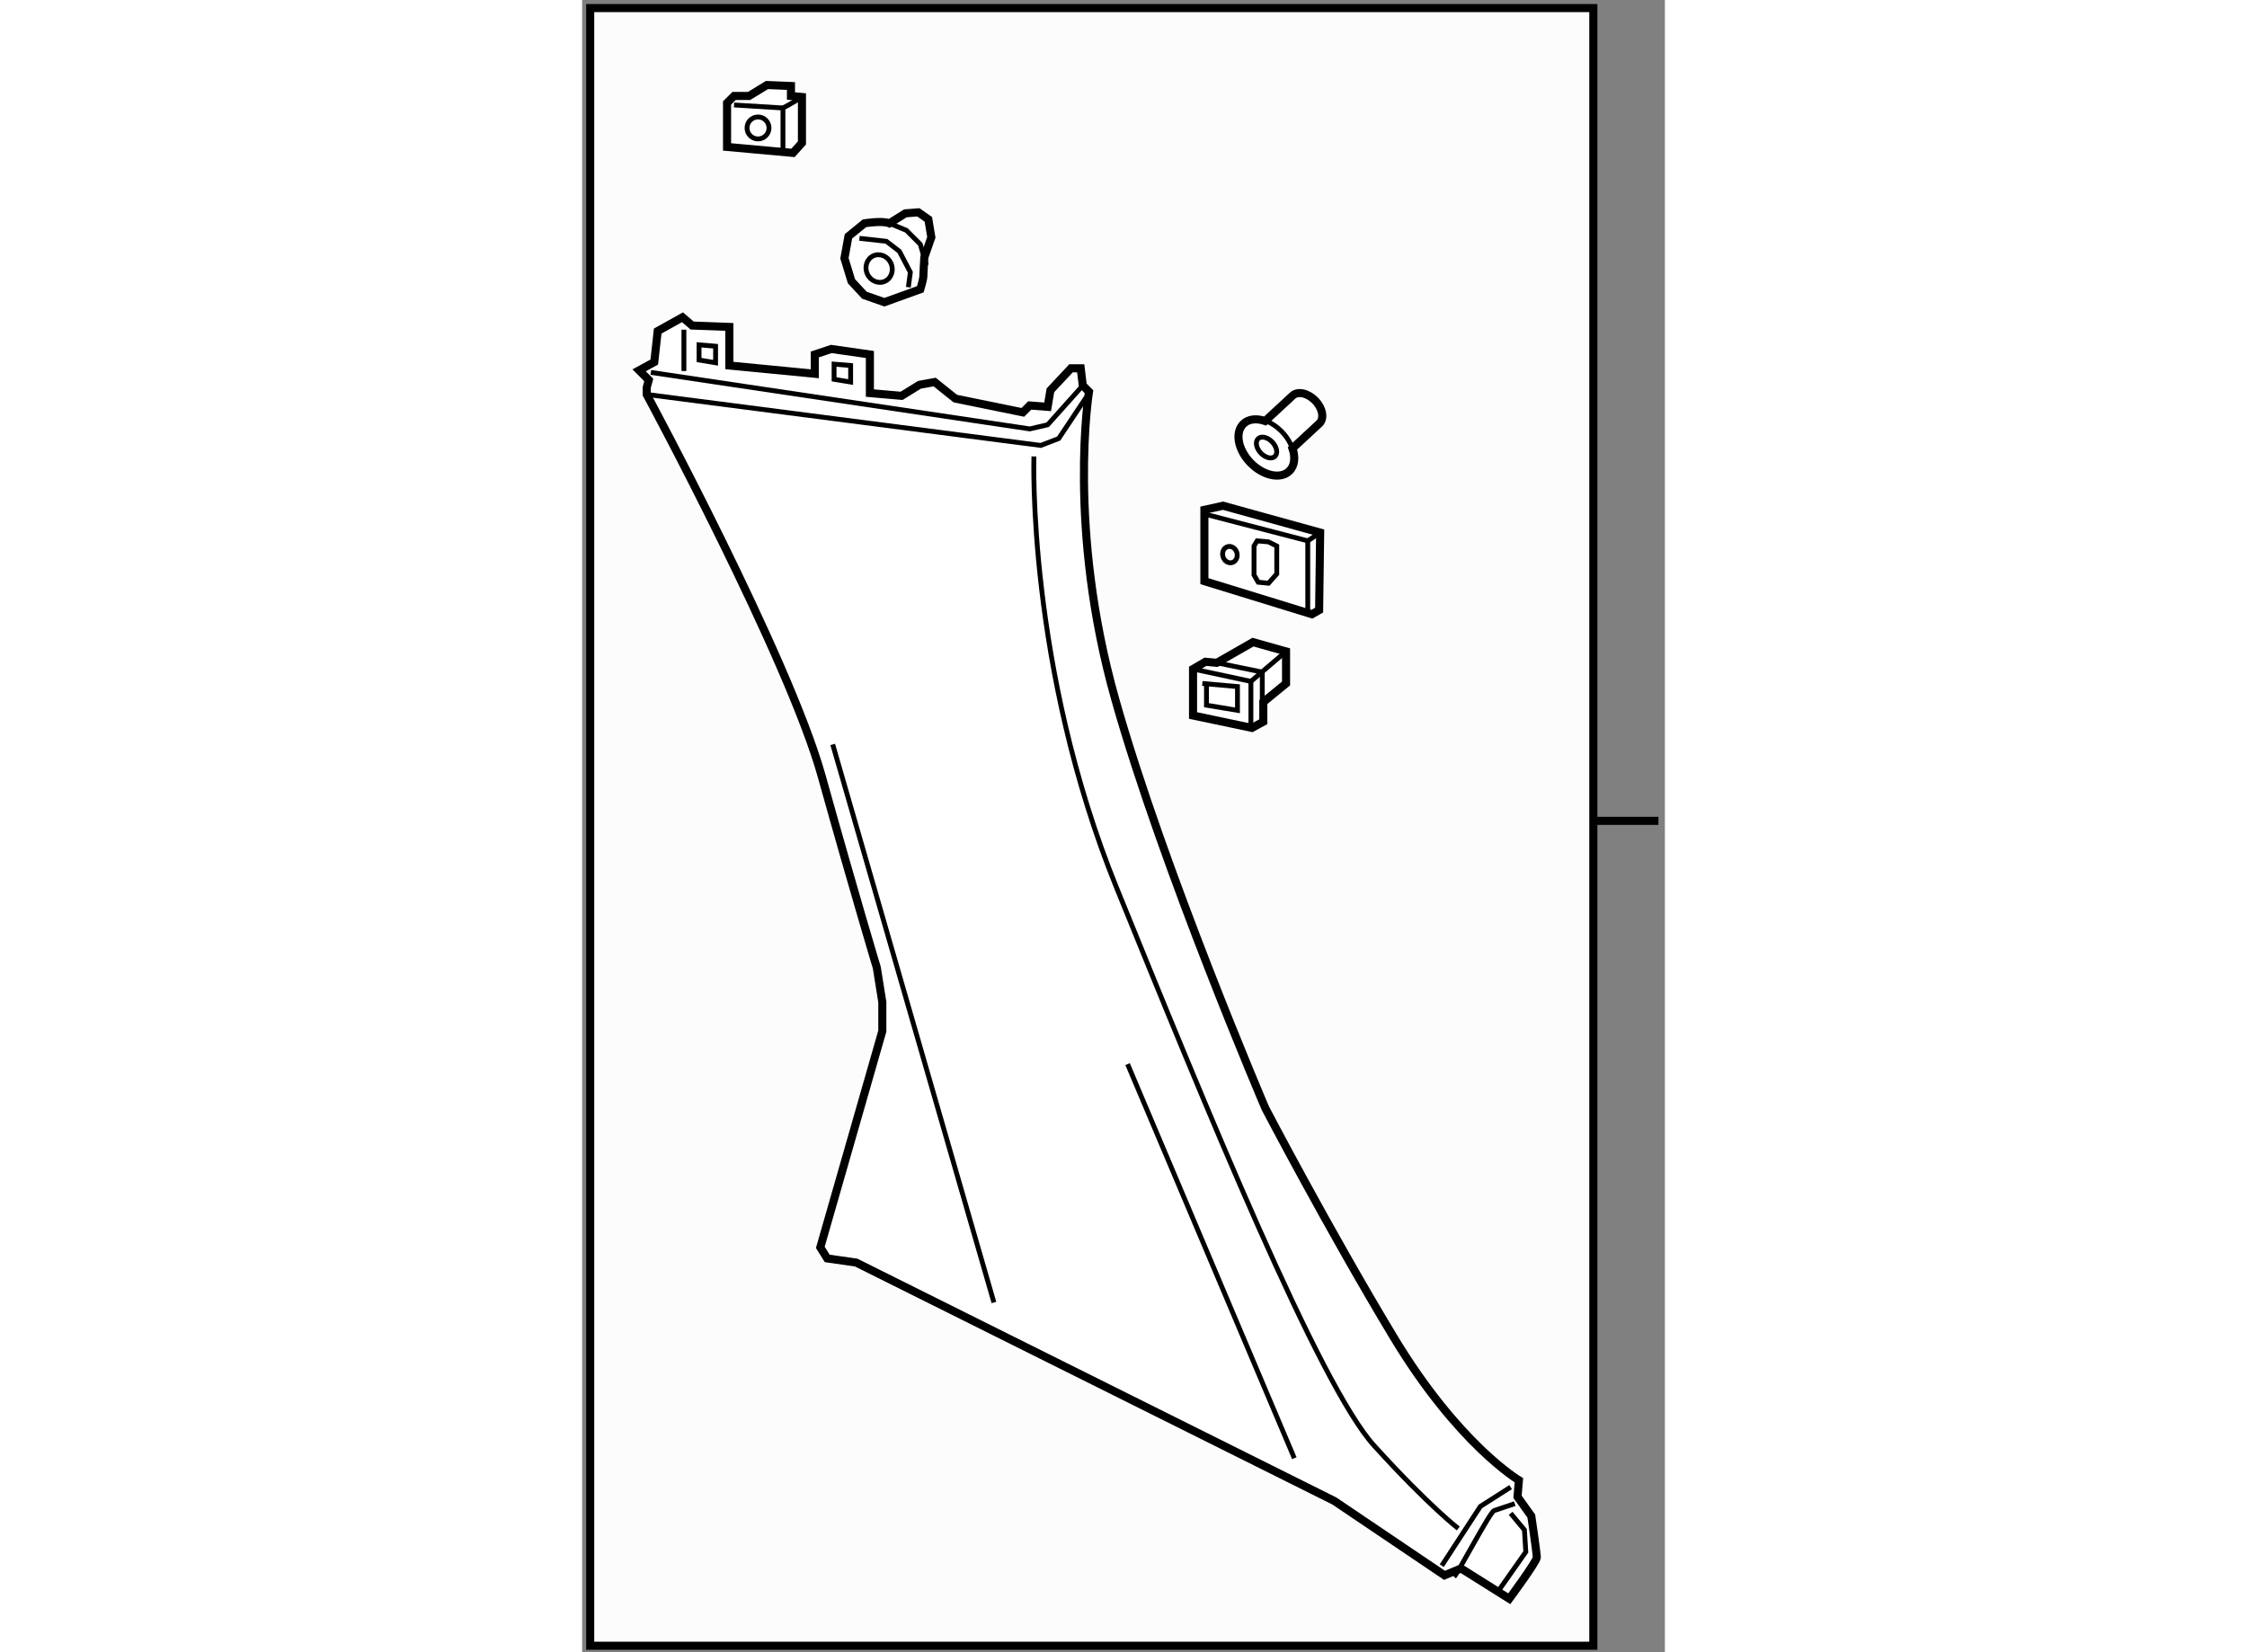 <?xml version="1.0" encoding="utf-8"?>
<!-- Generator: Adobe Illustrator 15.1.0, SVG Export Plug-In . SVG Version: 6.00 Build 0)  -->
<!DOCTYPE svg PUBLIC "-//W3C//DTD SVG 1.1//EN" "http://www.w3.org/Graphics/SVG/1.1/DTD/svg11.dtd">
<svg version="1.1" xmlns="http://www.w3.org/2000/svg" xmlns:xlink="http://www.w3.org/1999/xlink" x="0px" y="0px" width="244.8px"
	 height="180px" viewBox="86.388 74.831 67.012 102.255" enable-background="new 0 0 244.8 180" xml:space="preserve">
	
<rect x="86.388" y="74.831" width="67.012" height="102.255" fill="#808080" stroke="none"/>
	
<g><rect x="86.888" y="75.331" fill="#FCFCFC" stroke="#000000" stroke-width="0.5" width="62.084" height="101.355"></rect><line fill="none" stroke="#000000" stroke-width="0.5" x1="148.972" y1="125.634" x2="153" y2="125.634"></line></g><g><path fill="#FFFFFF" stroke="#000000" stroke-width="0.5" d="M90.854,97.239l-0.938,0.512l0.597,0.597l-0.128,0.47v0.426
			c0,0,8.783,16.289,10.83,23.622c2.047,7.335,3.412,11.854,3.412,11.854l0.341,2.133v1.791l-3.838,13.387l0.427,0.684l1.791,0.256
			l29.591,14.753l6.823,4.605l1.023-0.426l2.984,1.875c0,0,1.705-2.303,1.705-2.559s-0.341-2.559-0.341-2.559l-0.853-1.193
			l0.085-1.023c0,0-3.752-2.217-7.76-8.868c-4.009-6.651-7.932-14.157-7.932-14.157s-6.311-14.754-9.295-25.327
			c-2.985-10.576-1.62-19.018-1.62-19.018l-0.384-0.384l-0.128-1.066h-0.598l-1.278,1.364l-0.171,1.023l-1.108-0.085l-0.427,0.427
			l-4.179-0.854l-1.279-1.023l-0.938,0.171l-1.109,0.683l-1.961-0.171v-2.388l-2.388-0.342l-1.023,0.342v1.193l-5.287-0.512v-2.387
			l-2.303-0.086l-0.597-0.512l-1.535,0.854L90.854,97.239z"></path><polyline fill="none" stroke="#000000" stroke-width="0.3" points="90.385,99.243 114.774,102.398 115.883,101.973 
			117.589,99.414 		"></polyline><polyline fill="none" stroke="#000000" stroke-width="0.3" points="90.641,97.879 114.093,101.376 115.201,101.12 117.376,98.689 
					"></polyline><line fill="none" stroke="#000000" stroke-width="0.3" x1="92.688" y1="95.235" x2="92.688" y2="97.794"></line><polygon fill="none" stroke="#000000" stroke-width="0.3" points="93.625,96.174 93.625,97.111 94.648,97.282 94.648,96.259 		"></polygon><polygon fill="none" stroke="#000000" stroke-width="0.3" points="101.982,97.367 101.982,98.306 103.006,98.476 103.006,97.452 
					"></polygon><line fill="none" stroke="#000000" stroke-width="0.3" x1="101.897" y1="120.904" x2="111.875" y2="155.442"></line><path fill="none" stroke="#000000" stroke-width="0.3" d="M114.349,103.081c0,0-0.427,13.049,5.116,26.691
			c5.543,13.646,12.537,30.787,15.947,34.538c3.411,3.754,5.202,5.117,5.202,5.117"></path><polyline fill="none" stroke="#000000" stroke-width="0.3" points="139.591,171.73 141.979,168.064 143.854,166.869 		"></polyline><path fill="none" stroke="#000000" stroke-width="0.3" d="M140.358,172.414c0.256-0.256,2.218-4.008,2.474-4.094
			s1.278-0.428,1.278-0.428"></path><polyline fill="none" stroke="#000000" stroke-width="0.3" points="143.854,168.49 144.707,169.514 144.793,170.879 
			143.173,173.182 		"></polyline><line fill="none" stroke="#000000" stroke-width="0.3" x1="120.147" y1="140.69" x2="130.466" y2="165.078"></line></g>



	
<g><polygon fill="#FFFFFF" stroke="#000000" stroke-width="0.5" points="125.669,115.852 124.966,115.788 124.198,116.235 
			124.198,119.113 127.844,119.881 128.547,119.497 128.547,118.282 129.954,117.131 129.954,115.148 127.907,114.572 		"></polygon><polyline fill="none" stroke="#000000" stroke-width="0.3" points="125.669,115.852 128.483,116.428 128.483,118.282 		"></polyline><polyline fill="none" stroke="#000000" stroke-width="0.3" points="124.198,116.235 127.779,117.003 127.779,119.881 		"></polyline><line fill="none" stroke="#000000" stroke-width="0.3" x1="127.779" y1="117.003" x2="129.954" y2="115.148"></line><polyline fill="none" stroke="#000000" stroke-width="0.3" points="125.029,117.131 125.029,118.475 126.948,118.794 
			126.948,117.323 124.773,117.131 		"></polyline></g>



	
<g><path fill="#FFFFFF" stroke="#000000" stroke-width="0.5" d="M105.404,88.653c-0.433-0.186-1.545,0-1.545,0l-0.988,0.804
			l-0.248,1.359l0.434,1.421l0.803,0.865l1.236,0.433l2.225-0.803c0,0,0.186-0.619,0.186-0.804c0-0.187,0.062-1.175,0.062-1.175
			l0.432-1.235l-0.185-1.112l-0.617-0.433l-0.804,0.061L105.404,88.653z"></path><polyline fill="none" stroke="#000000" stroke-width="0.3" points="105.404,88.653 106.455,89.086 107.32,89.951 107.691,91.249 
					"></polyline><polyline fill="none" stroke="#000000" stroke-width="0.3" points="103.551,89.58 105.219,89.766 106.023,90.384 106.702,91.682 
			106.579,92.608 		"></polyline><ellipse transform="matrix(0.913 -0.409 0.409 0.913 -28.234 50.768)" fill="none" stroke="#000000" stroke-width="0.3" cx="104.704" cy="91.465" rx="0.803" ry="0.865"></ellipse></g>



	
<g><polygon fill="#FFFFFF" stroke="#000000" stroke-width="0.5" points="96.718,80.771 95.791,80.771 95.358,81.205 95.358,83.924 
			99.438,84.294 99.993,83.677 99.993,80.834 99.313,80.771 99.313,80.154 97.83,80.093 		"></polygon><polyline fill="none" stroke="#000000" stroke-width="0.3" points="95.791,81.328 98.818,81.514 98.818,84.232 		"></polyline><path fill="none" stroke="#000000" stroke-width="0.3" d="M98.818,81.514c0.495-0.247,1.175-0.68,1.175-0.68"></path><circle fill="none" stroke="#000000" stroke-width="0.3" cx="97.274" cy="82.75" r="0.68"></circle></g>



	
<g><polygon fill="#FFFFFF" stroke="#000000" stroke-width="0.5" points="124.901,106.386 124.901,110.799 131.554,112.846 
			132.001,112.59 132.065,107.793 126.053,106.13 		"></polygon><polyline fill="none" stroke="#000000" stroke-width="0.3" points="124.901,106.642 131.298,108.305 131.298,112.91 		"></polyline><line fill="none" stroke="#000000" stroke-width="0.3" x1="131.298" y1="108.305" x2="132.065" y2="107.793"></line><polygon fill="none" stroke="#000000" stroke-width="0.3" points="127.972,108.624 127.972,110.415 128.228,110.863 
			128.867,110.927 129.379,110.352 129.379,108.624 128.867,108.368 128.163,108.305 		"></polygon><ellipse transform="matrix(0.961 -0.277 0.277 0.961 -25.292 39.355)" fill="none" stroke="#000000" stroke-width="0.3" cx="126.486" cy="109.092" rx="0.447" ry="0.512"></ellipse></g>



	
<g><path fill="#FFFFFF" stroke="#000000" stroke-width="0.5" d="M127.769,103.487c0.789,0.802,1.865,1.02,2.399,0.49v-0.002
			c0.324-0.324,0.371-0.852,0.184-1.396l1.67-1.547c0.313-0.313,0.192-0.946-0.271-1.418c-0.463-0.469-1.093-0.598-1.406-0.284
			l-1.683,1.559c-0.527-0.181-1.037-0.135-1.355,0.182l0,0C126.772,101.603,126.979,102.685,127.769,103.487z"></path><ellipse transform="matrix(-0.687 -0.727 0.727 -0.687 142.581 266.552)" fill="none" stroke="#000000" stroke-width="0.3" cx="128.685" cy="102.575" rx="0.755" ry="0.492"></ellipse><path fill="none" stroke="#000000" stroke-width="0.3" d="M130.339,102.582c-0.119-0.36-0.343-0.729-0.661-1.052
			c-0.285-0.291-0.608-0.505-0.93-0.634"></path></g>


</svg>